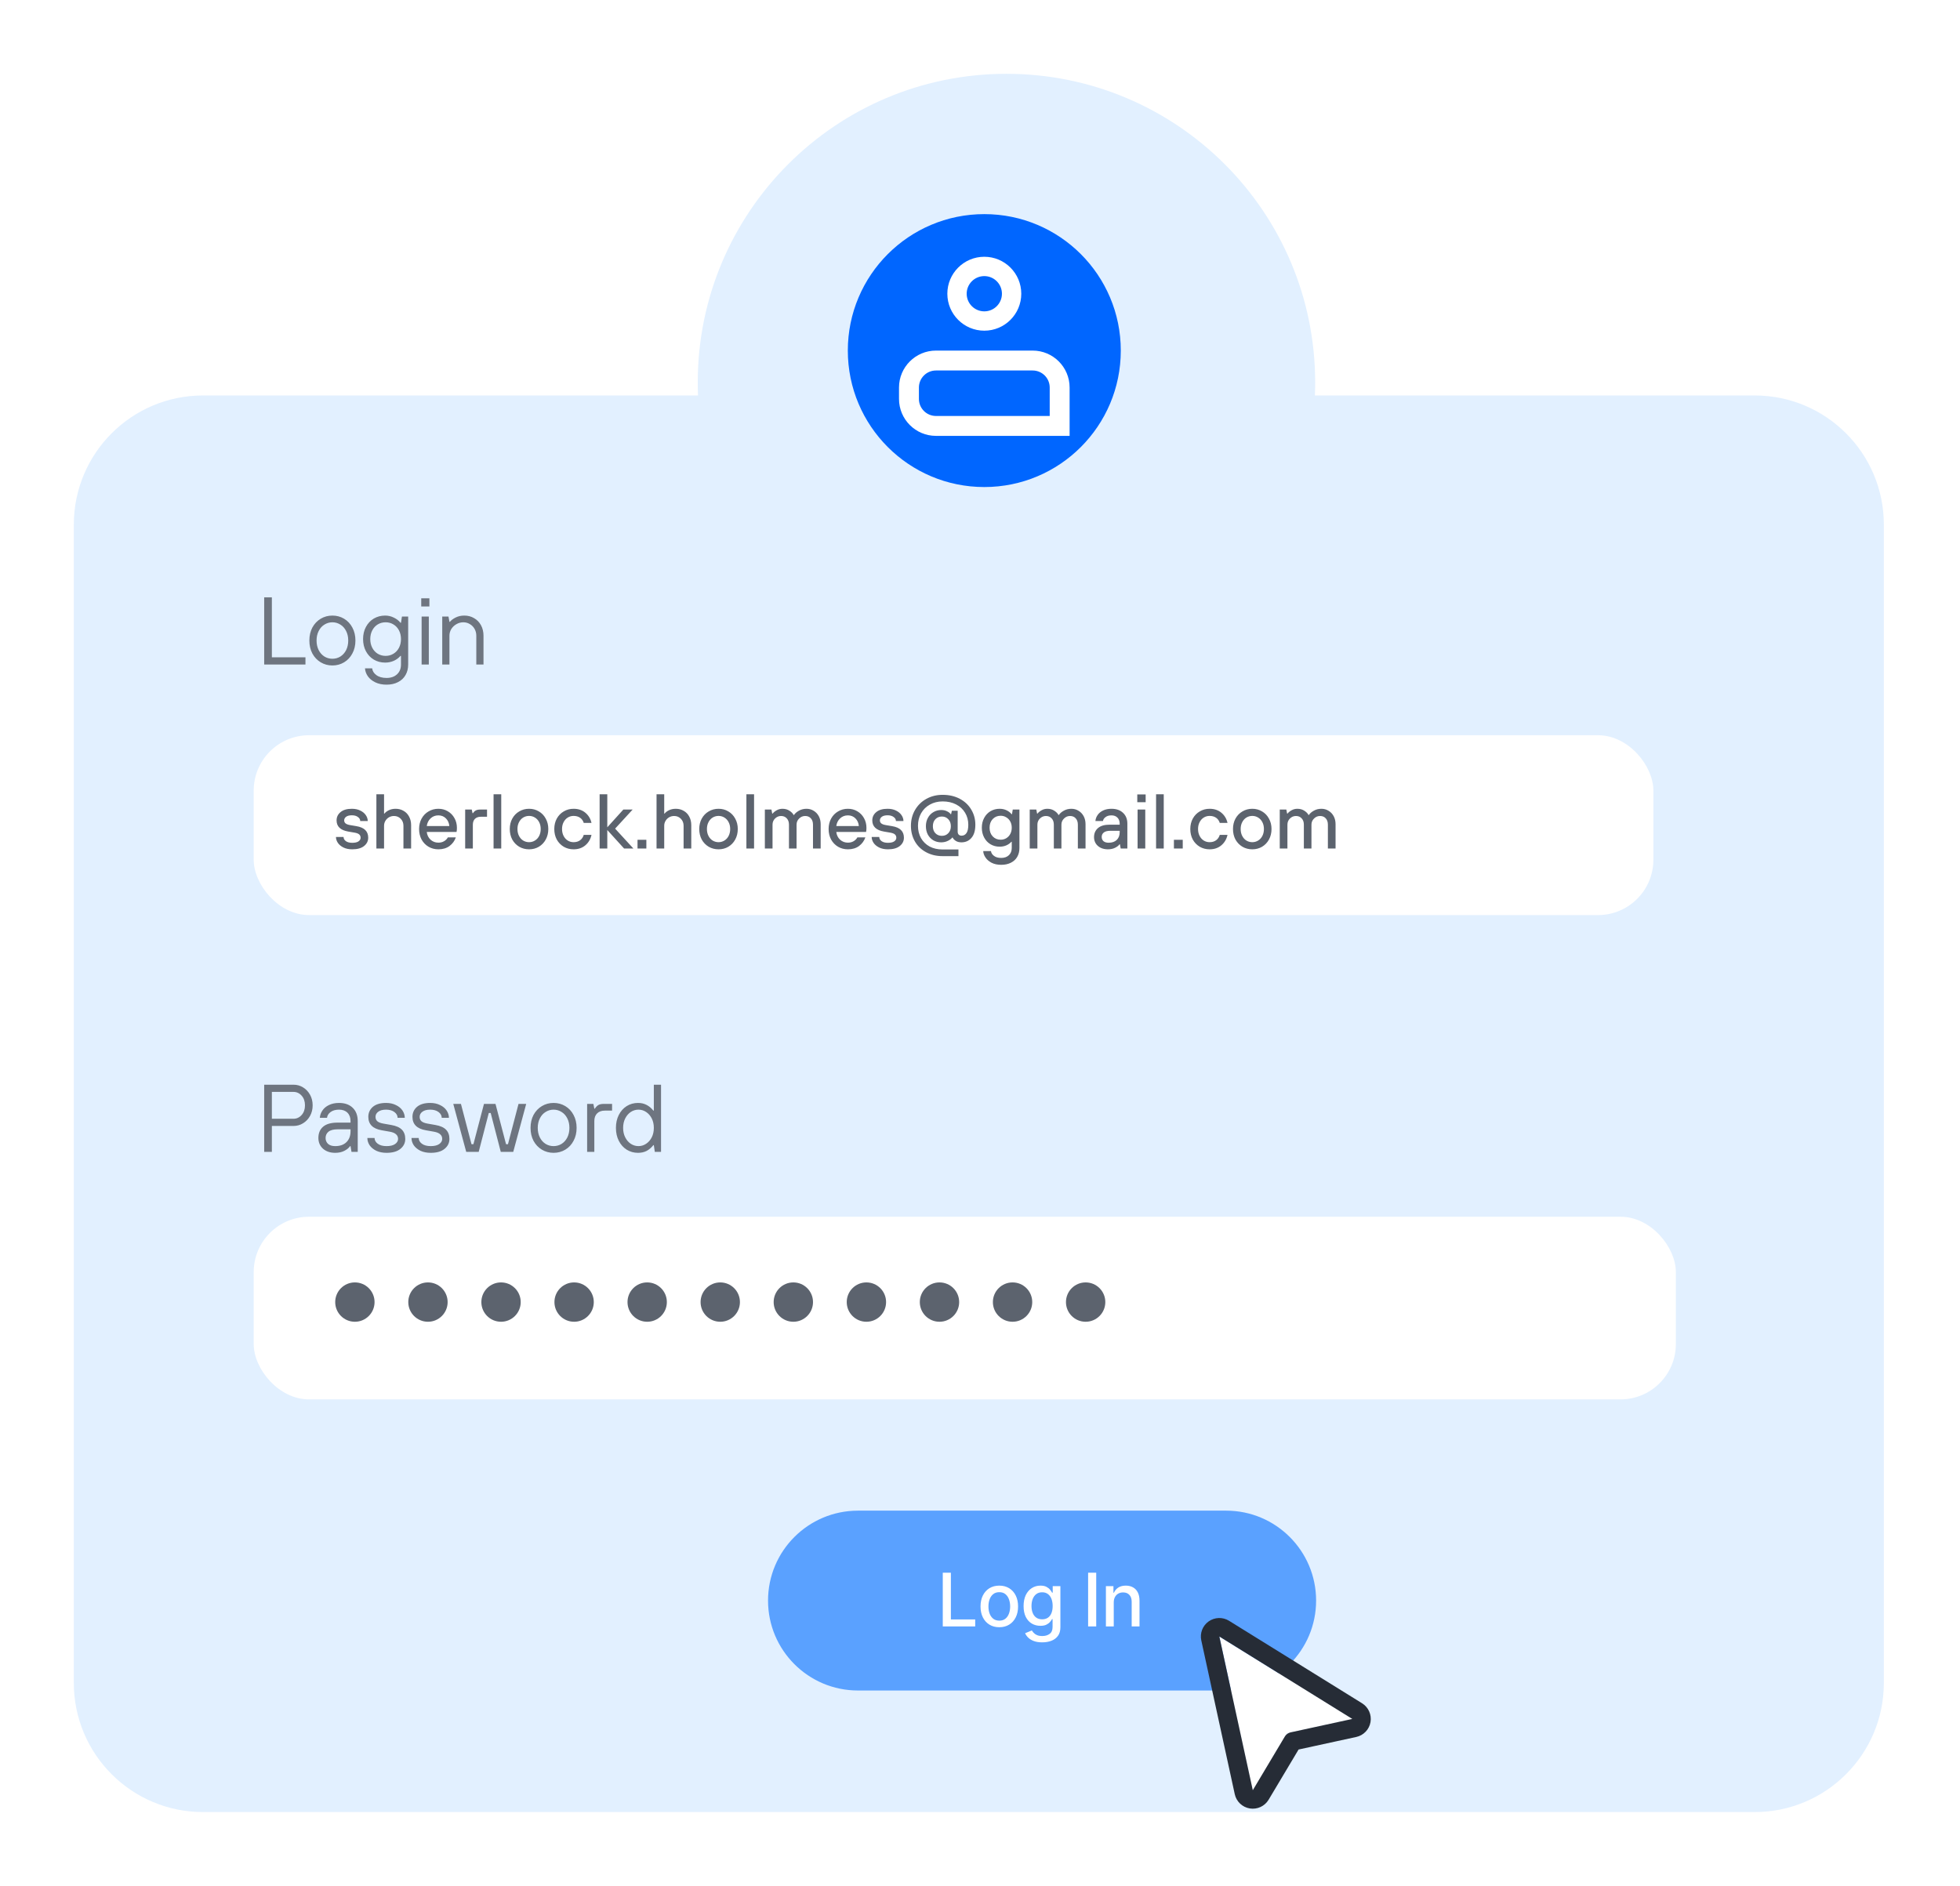 <svg width="531" height="511" viewBox="0 0 531 511" fill="none" xmlns="http://www.w3.org/2000/svg">
<g filter="url(#filter0_d_8010_850)">
<path fill-rule="evenodd" clip-rule="evenodd" d="M350.23 101.157C350.278 99.989 350.303 98.815 350.303 97.635C350.303 51.445 312.858 14 266.667 14C220.477 14 183.032 51.445 183.032 97.635C183.032 98.815 183.056 99.989 183.105 101.157H49C29.67 101.157 14 116.827 14 136.157V450C14 469.33 29.67 485 49 485H469.368C488.698 485 504.368 469.33 504.368 450V136.157C504.368 116.827 488.698 101.157 469.368 101.157H350.23Z" fill="#E2F0FF"/>
<g filter="url(#filter1_d_8010_850)">
<rect x="62.732" y="321.688" width="385.289" height="49.494" rx="15" fill="white"/>
</g>
<g filter="url(#filter2_d_8010_850)">
<rect x="62.732" y="191.22" width="379.198" height="48.732" rx="15" fill="white"/>
</g>
<path d="M76.754 174.057H65.574V155.857H67.654V172.107H76.754V174.057ZM84.053 174.317C82.892 174.317 81.834 174.031 80.881 173.459C79.928 172.887 79.174 172.089 78.619 171.067C78.082 170.044 77.813 168.874 77.813 167.557C77.813 166.239 78.082 165.069 78.619 164.047C79.174 163.024 79.928 162.227 80.881 161.655C81.834 161.083 82.892 160.797 84.053 160.797C85.214 160.797 86.272 161.083 87.225 161.655C88.178 162.227 88.924 163.024 89.461 164.047C90.016 165.069 90.293 166.239 90.293 167.557C90.293 168.874 90.016 170.044 89.461 171.067C88.924 172.089 88.178 172.887 87.225 173.459C86.272 174.031 85.214 174.317 84.053 174.317ZM84.053 172.497C84.833 172.497 85.552 172.297 86.211 171.899C86.87 171.483 87.39 170.902 87.771 170.157C88.152 169.394 88.343 168.527 88.343 167.557C88.343 166.586 88.152 165.728 87.771 164.983C87.39 164.22 86.87 163.639 86.211 163.241C85.552 162.825 84.833 162.617 84.053 162.617C83.273 162.617 82.554 162.825 81.895 163.241C81.236 163.639 80.716 164.22 80.335 164.983C79.954 165.728 79.763 166.586 79.763 167.557C79.763 168.527 79.954 169.394 80.335 170.157C80.716 170.902 81.236 171.483 81.895 171.899C82.554 172.297 83.273 172.497 84.053 172.497ZM98.732 179.517C97.57 179.517 96.556 179.309 95.69 178.893C94.823 178.477 94.147 177.931 93.662 177.255C93.194 176.579 92.934 175.859 92.882 175.097H94.832C94.901 175.807 95.274 176.414 95.95 176.917C96.643 177.437 97.57 177.697 98.732 177.697C99.91 177.697 100.855 177.367 101.566 176.709C102.276 176.05 102.632 175.166 102.632 174.057V171.717H102.502C101.982 172.306 101.366 172.757 100.656 173.069C99.945 173.381 99.174 173.537 98.342 173.537C97.215 173.537 96.192 173.268 95.274 172.731C94.373 172.193 93.662 171.439 93.142 170.469C92.622 169.498 92.362 168.397 92.362 167.167C92.362 165.936 92.622 164.835 93.142 163.865C93.662 162.894 94.373 162.14 95.274 161.603C96.192 161.065 97.215 160.797 98.342 160.797C99.174 160.797 99.954 160.979 100.682 161.343C101.427 161.689 102.034 162.157 102.502 162.747H102.632L102.892 161.057H104.582V174.057C104.582 175.131 104.348 176.076 103.88 176.891C103.412 177.723 102.736 178.364 101.852 178.815C100.968 179.283 99.928 179.517 98.732 179.517ZM98.472 171.717C99.252 171.717 99.954 171.526 100.578 171.145C101.219 170.763 101.722 170.226 102.086 169.533C102.45 168.839 102.632 168.051 102.632 167.167C102.632 166.283 102.45 165.494 102.086 164.801C101.722 164.107 101.219 163.57 100.578 163.189C99.954 162.807 99.252 162.617 98.472 162.617C97.692 162.617 96.981 162.807 96.34 163.189C95.716 163.57 95.222 164.107 94.858 164.801C94.494 165.494 94.312 166.283 94.312 167.167C94.312 168.051 94.494 168.839 94.858 169.533C95.222 170.226 95.716 170.763 96.34 171.145C96.981 171.526 97.692 171.717 98.472 171.717ZM110.174 174.057H108.224V161.057H110.174V174.057ZM110.33 158.327H108.12V156.117H110.33V158.327ZM113.81 174.057V161.057H115.5L115.76 162.487H115.89C116.236 162.053 116.756 161.663 117.45 161.317C118.143 160.97 118.923 160.797 119.79 160.797C120.778 160.797 121.662 161.031 122.442 161.499C123.239 161.949 123.863 162.591 124.314 163.423C124.764 164.255 124.99 165.199 124.99 166.257V174.057H123.04V166.257C123.04 165.581 122.884 164.965 122.572 164.411C122.26 163.856 121.835 163.423 121.298 163.111C120.76 162.781 120.171 162.617 119.53 162.617C118.854 162.617 118.221 162.79 117.632 163.137C117.06 163.466 116.6 163.908 116.254 164.463C115.924 165.017 115.76 165.615 115.76 166.257V174.057H113.81Z" fill="#6E7580"/>
<path d="M89.428 224.132C88.49 224.132 87.685 223.964 87.013 223.628C86.355 223.292 85.858 222.872 85.522 222.368C85.186 221.85 85.018 221.325 85.018 220.793H87.076C87.076 221.227 87.279 221.598 87.685 221.906C88.105 222.214 88.686 222.368 89.428 222.368C90.17 222.368 90.73 222.242 91.108 221.99C91.5 221.724 91.696 221.395 91.696 221.003C91.696 220.625 91.57 220.324 91.318 220.1C91.066 219.876 90.653 219.715 90.079 219.617L88.357 219.323C86.243 218.959 85.186 217.951 85.186 216.299C85.186 215.389 85.543 214.64 86.257 214.052C86.971 213.45 87.993 213.149 89.323 213.149C90.205 213.149 90.968 213.31 91.612 213.632C92.27 213.954 92.767 214.367 93.103 214.871C93.453 215.375 93.628 215.907 93.628 216.467H91.591C91.591 216.033 91.381 215.669 90.961 215.375C90.555 215.067 90.009 214.913 89.323 214.913C88.651 214.913 88.133 215.046 87.769 215.312C87.419 215.578 87.244 215.907 87.244 216.299C87.244 216.621 87.363 216.887 87.601 217.097C87.853 217.307 88.252 217.461 88.798 217.559L90.541 217.853C91.633 218.035 92.438 218.385 92.956 218.903C93.488 219.421 93.754 220.114 93.754 220.982C93.754 221.892 93.376 222.648 92.62 223.25C91.878 223.838 90.814 224.132 89.428 224.132ZM95.97 223.922V209.222H98.049V214.451H98.154C98.406 214.115 98.798 213.814 99.33 213.548C99.876 213.282 100.492 213.149 101.178 213.149C101.99 213.149 102.711 213.338 103.341 213.716C103.985 214.08 104.482 214.598 104.832 215.27C105.196 215.942 105.378 216.712 105.378 217.58V223.922H103.299V217.748C103.299 216.992 103.054 216.362 102.564 215.858C102.074 215.354 101.465 215.102 100.737 215.102C100.247 215.102 99.792 215.221 99.372 215.459C98.966 215.697 98.644 216.019 98.406 216.425C98.168 216.831 98.049 217.272 98.049 217.748V223.922H95.97ZM112.769 224.132C111.789 224.132 110.9 223.901 110.102 223.439C109.304 222.963 108.674 222.312 108.212 221.486C107.764 220.646 107.54 219.694 107.54 218.63C107.54 217.58 107.764 216.642 108.212 215.816C108.674 214.976 109.304 214.325 110.102 213.863C110.9 213.387 111.789 213.149 112.769 213.149C113.707 213.149 114.554 213.373 115.31 213.821C116.08 214.269 116.682 214.885 117.116 215.669C117.564 216.453 117.788 217.335 117.788 218.315C117.788 218.805 117.753 219.176 117.683 219.428H109.619C109.717 220.282 110.06 220.982 110.648 221.528C111.236 222.06 111.943 222.326 112.769 222.326C113.357 222.326 113.875 222.193 114.323 221.927C114.771 221.661 115.107 221.318 115.331 220.898H117.494C117.172 221.836 116.605 222.613 115.793 223.229C114.981 223.831 113.973 224.132 112.769 224.132ZM115.73 217.832C115.66 216.992 115.352 216.299 114.806 215.753C114.26 215.207 113.581 214.934 112.769 214.934C111.929 214.934 111.222 215.207 110.648 215.753C110.074 216.299 109.731 216.992 109.619 217.832H115.73ZM120.023 223.922V213.359H121.808L122.018 214.346H122.123C122.333 214.024 122.585 213.779 122.879 213.611C123.187 213.443 123.593 213.359 124.097 213.359H125.945V215.312H124.286C123.586 215.312 123.047 215.501 122.669 215.879C122.291 216.257 122.102 216.796 122.102 217.496V223.922H120.023ZM129.795 223.922H127.716V209.222H129.795V223.922ZM137.338 224.132C136.358 224.132 135.469 223.901 134.671 223.439C133.873 222.963 133.243 222.312 132.781 221.486C132.333 220.646 132.109 219.694 132.109 218.63C132.109 217.58 132.333 216.642 132.781 215.816C133.243 214.976 133.873 214.325 134.671 213.863C135.469 213.387 136.358 213.149 137.338 213.149C138.318 213.149 139.2 213.387 139.984 213.863C140.782 214.325 141.405 214.976 141.853 215.816C142.315 216.642 142.546 217.58 142.546 218.63C142.546 219.694 142.315 220.646 141.853 221.486C141.405 222.312 140.782 222.963 139.984 223.439C139.2 223.901 138.318 224.132 137.338 224.132ZM137.338 222.2C137.912 222.2 138.437 222.053 138.913 221.759C139.403 221.465 139.788 221.045 140.068 220.499C140.348 219.953 140.488 219.33 140.488 218.63C140.488 217.93 140.348 217.314 140.068 216.782C139.788 216.236 139.403 215.816 138.913 215.522C138.437 215.228 137.912 215.081 137.338 215.081C136.764 215.081 136.232 215.228 135.742 215.522C135.266 215.816 134.888 216.236 134.608 216.782C134.328 217.314 134.188 217.93 134.188 218.63C134.188 219.33 134.328 219.953 134.608 220.499C134.888 221.045 135.266 221.465 135.742 221.759C136.232 222.053 136.764 222.2 137.338 222.2ZM149.396 224.132C148.416 224.132 147.527 223.901 146.729 223.439C145.931 222.963 145.301 222.312 144.839 221.486C144.391 220.646 144.167 219.694 144.167 218.63C144.167 217.58 144.391 216.642 144.839 215.816C145.301 214.976 145.931 214.325 146.729 213.863C147.527 213.387 148.416 213.149 149.396 213.149C150.67 213.149 151.734 213.506 152.588 214.22C153.442 214.934 153.995 215.851 154.247 216.971H152.147C151.965 216.383 151.636 215.921 151.16 215.585C150.684 215.249 150.096 215.081 149.396 215.081C148.822 215.081 148.297 215.228 147.821 215.522C147.345 215.816 146.967 216.236 146.687 216.782C146.407 217.314 146.267 217.93 146.267 218.63C146.267 219.33 146.407 219.953 146.687 220.499C146.967 221.045 147.345 221.465 147.821 221.759C148.297 222.053 148.822 222.2 149.396 222.2C150.096 222.2 150.684 222.025 151.16 221.675C151.636 221.325 151.965 220.842 152.147 220.226H154.247C153.995 221.374 153.442 222.312 152.588 223.04C151.734 223.768 150.67 224.132 149.396 224.132ZM158.527 223.922H156.448V209.222H158.527V218.168L162.874 213.359H165.394L160.648 218.525L165.604 223.922H163.084L158.527 218.903V223.922ZM169.11 223.922H166.716V221.549H169.11V223.922ZM171.87 223.922V209.222H173.949V214.451H174.054C174.306 214.115 174.698 213.814 175.23 213.548C175.776 213.282 176.392 213.149 177.078 213.149C177.89 213.149 178.611 213.338 179.241 213.716C179.885 214.08 180.382 214.598 180.732 215.27C181.096 215.942 181.278 216.712 181.278 217.58V223.922H179.199V217.748C179.199 216.992 178.954 216.362 178.464 215.858C177.974 215.354 177.365 215.102 176.637 215.102C176.147 215.102 175.692 215.221 175.272 215.459C174.866 215.697 174.544 216.019 174.306 216.425C174.068 216.831 173.949 217.272 173.949 217.748V223.922H171.87ZM188.669 224.132C187.689 224.132 186.8 223.901 186.002 223.439C185.204 222.963 184.574 222.312 184.112 221.486C183.664 220.646 183.44 219.694 183.44 218.63C183.44 217.58 183.664 216.642 184.112 215.816C184.574 214.976 185.204 214.325 186.002 213.863C186.8 213.387 187.689 213.149 188.669 213.149C189.649 213.149 190.531 213.387 191.315 213.863C192.113 214.325 192.736 214.976 193.184 215.816C193.646 216.642 193.877 217.58 193.877 218.63C193.877 219.694 193.646 220.646 193.184 221.486C192.736 222.312 192.113 222.963 191.315 223.439C190.531 223.901 189.649 224.132 188.669 224.132ZM188.669 222.2C189.243 222.2 189.768 222.053 190.244 221.759C190.734 221.465 191.119 221.045 191.399 220.499C191.679 219.953 191.819 219.33 191.819 218.63C191.819 217.93 191.679 217.314 191.399 216.782C191.119 216.236 190.734 215.816 190.244 215.522C189.768 215.228 189.243 215.081 188.669 215.081C188.095 215.081 187.563 215.228 187.073 215.522C186.597 215.816 186.219 216.236 185.939 216.782C185.659 217.314 185.519 217.93 185.519 218.63C185.519 219.33 185.659 219.953 185.939 220.499C186.219 221.045 186.597 221.465 187.073 221.759C187.563 222.053 188.095 222.2 188.669 222.2ZM198.291 223.922H196.212V209.222H198.291V223.922ZM201.214 223.922V213.359H202.999L203.209 214.451H203.314C203.58 214.115 203.951 213.814 204.427 213.548C204.903 213.282 205.421 213.149 205.981 213.149C206.709 213.149 207.339 213.324 207.871 213.674C208.417 214.024 208.795 214.409 209.005 214.829H209.11C209.39 214.395 209.831 214.01 210.433 213.674C211.049 213.324 211.735 213.149 212.491 213.149C213.219 213.149 213.87 213.331 214.444 213.695C215.032 214.045 215.494 214.535 215.83 215.165C216.166 215.795 216.334 216.516 216.334 217.328V223.922H214.255V217.454C214.255 216.726 214.059 216.152 213.667 215.732C213.289 215.312 212.778 215.102 212.134 215.102C211.504 215.102 210.958 215.333 210.496 215.795C210.034 216.243 209.803 216.796 209.803 217.454V223.922H207.745V217.454C207.745 216.74 207.549 216.173 207.157 215.753C206.765 215.319 206.247 215.102 205.603 215.102C204.973 215.102 204.427 215.333 203.965 215.795C203.517 216.243 203.293 216.796 203.293 217.454V223.922H201.214ZM223.717 224.132C222.737 224.132 221.848 223.901 221.05 223.439C220.252 222.963 219.622 222.312 219.16 221.486C218.712 220.646 218.488 219.694 218.488 218.63C218.488 217.58 218.712 216.642 219.16 215.816C219.622 214.976 220.252 214.325 221.05 213.863C221.848 213.387 222.737 213.149 223.717 213.149C224.655 213.149 225.502 213.373 226.258 213.821C227.028 214.269 227.63 214.885 228.064 215.669C228.512 216.453 228.736 217.335 228.736 218.315C228.736 218.805 228.701 219.176 228.631 219.428H220.567C220.665 220.282 221.008 220.982 221.596 221.528C222.184 222.06 222.891 222.326 223.717 222.326C224.305 222.326 224.823 222.193 225.271 221.927C225.719 221.661 226.055 221.318 226.279 220.898H228.442C228.12 221.836 227.553 222.613 226.741 223.229C225.929 223.831 224.921 224.132 223.717 224.132ZM226.678 217.832C226.608 216.992 226.3 216.299 225.754 215.753C225.208 215.207 224.529 214.934 223.717 214.934C222.877 214.934 222.17 215.207 221.596 215.753C221.022 216.299 220.679 216.992 220.567 217.832H226.678ZM234.562 224.132C233.624 224.132 232.819 223.964 232.147 223.628C231.489 223.292 230.992 222.872 230.656 222.368C230.32 221.85 230.152 221.325 230.152 220.793H232.21C232.21 221.227 232.413 221.598 232.819 221.906C233.239 222.214 233.82 222.368 234.562 222.368C235.304 222.368 235.864 222.242 236.242 221.99C236.634 221.724 236.83 221.395 236.83 221.003C236.83 220.625 236.704 220.324 236.452 220.1C236.2 219.876 235.787 219.715 235.213 219.617L233.491 219.323C231.377 218.959 230.32 217.951 230.32 216.299C230.32 215.389 230.677 214.64 231.391 214.052C232.105 213.45 233.127 213.149 234.457 213.149C235.339 213.149 236.102 213.31 236.746 213.632C237.404 213.954 237.901 214.367 238.237 214.871C238.587 215.375 238.762 215.907 238.762 216.467H236.725C236.725 216.033 236.515 215.669 236.095 215.375C235.689 215.067 235.143 214.913 234.457 214.913C233.785 214.913 233.267 215.046 232.903 215.312C232.553 215.578 232.378 215.907 232.378 216.299C232.378 216.621 232.497 216.887 232.735 217.097C232.987 217.307 233.386 217.461 233.932 217.559L235.675 217.853C236.767 218.035 237.572 218.385 238.09 218.903C238.622 219.421 238.888 220.114 238.888 220.982C238.888 221.892 238.51 222.648 237.754 223.25C237.012 223.838 235.948 224.132 234.562 224.132ZM249.357 225.98C247.677 225.98 246.186 225.623 244.884 224.909C243.582 224.209 242.574 223.236 241.86 221.99C241.146 220.73 240.789 219.323 240.789 217.769C240.789 216.173 241.16 214.738 241.902 213.464C242.644 212.19 243.666 211.189 244.968 210.461C246.284 209.733 247.754 209.369 249.378 209.369C251.128 209.369 252.675 209.726 254.019 210.44C255.363 211.154 256.399 212.127 257.127 213.359C257.869 214.591 258.24 215.963 258.24 217.475C258.24 219.029 257.89 220.212 257.19 221.024C256.504 221.836 255.594 222.242 254.46 222.242C253.858 222.242 253.347 222.109 252.927 221.843C252.521 221.577 252.241 221.276 252.087 220.94H251.982C251.744 221.276 251.345 221.577 250.785 221.843C250.239 222.109 249.637 222.242 248.979 222.242C248.195 222.242 247.488 222.06 246.858 221.696C246.228 221.318 245.731 220.8 245.367 220.142C245.017 219.47 244.842 218.714 244.842 217.874C244.842 217.02 245.024 216.264 245.388 215.606C245.752 214.934 246.249 214.416 246.879 214.052C247.509 213.674 248.216 213.485 249 213.485C249.616 213.485 250.148 213.604 250.596 213.842C251.058 214.066 251.38 214.325 251.562 214.619H251.667L251.877 213.674H253.452V219.323C253.452 219.673 253.543 219.946 253.725 220.142C253.921 220.338 254.18 220.436 254.502 220.436C255.062 220.436 255.503 220.205 255.825 219.743C256.161 219.267 256.329 218.511 256.329 217.475C256.329 216.271 256.042 215.193 255.468 214.241C254.894 213.275 254.082 212.519 253.032 211.973C251.982 211.427 250.764 211.154 249.378 211.154C248.09 211.154 246.935 211.441 245.913 212.015C244.905 212.575 244.114 213.359 243.54 214.367C242.98 215.361 242.7 216.495 242.7 217.769C242.7 219.015 242.973 220.128 243.519 221.108C244.079 222.074 244.856 222.83 245.85 223.376C246.858 223.908 248.027 224.174 249.357 224.174H253.662V225.98H249.357ZM249.168 220.478C249.882 220.478 250.463 220.24 250.911 219.764C251.373 219.288 251.604 218.658 251.604 217.874C251.604 217.09 251.373 216.46 250.911 215.984C250.463 215.494 249.882 215.249 249.168 215.249C248.454 215.249 247.866 215.494 247.404 215.984C246.956 216.46 246.732 217.09 246.732 217.874C246.732 218.658 246.956 219.288 247.404 219.764C247.866 220.24 248.454 220.478 249.168 220.478ZM265.245 228.332C264.223 228.332 263.348 228.143 262.62 227.765C261.906 227.387 261.36 226.911 260.982 226.337C260.604 225.777 260.401 225.203 260.373 224.615H262.473C262.529 225.105 262.795 225.532 263.271 225.896C263.747 226.274 264.405 226.463 265.245 226.463C266.113 226.463 266.806 226.218 267.324 225.728C267.842 225.238 268.101 224.587 268.101 223.775V222.095H267.996C267.632 222.501 267.177 222.823 266.631 223.061C266.085 223.299 265.483 223.418 264.825 223.418C263.915 223.418 263.089 223.201 262.347 222.767C261.619 222.333 261.045 221.724 260.625 220.94C260.205 220.156 259.995 219.267 259.995 218.273C259.995 217.279 260.205 216.397 260.625 215.627C261.045 214.843 261.619 214.234 262.347 213.8C263.089 213.366 263.915 213.149 264.825 213.149C265.497 213.149 266.113 213.282 266.673 213.548C267.247 213.814 267.709 214.171 268.059 214.619H268.164L268.374 213.359H270.18V223.796C270.18 224.692 269.984 225.483 269.592 226.169C269.2 226.855 268.626 227.387 267.87 227.765C267.128 228.143 266.253 228.332 265.245 228.332ZM265.098 221.528C265.658 221.528 266.162 221.395 266.61 221.129C267.072 220.849 267.436 220.464 267.702 219.974C267.968 219.47 268.101 218.903 268.101 218.273C268.101 217.643 267.968 217.083 267.702 216.593C267.436 216.103 267.072 215.725 266.61 215.459C266.162 215.179 265.658 215.039 265.098 215.039C264.23 215.039 263.509 215.34 262.935 215.942C262.375 216.544 262.095 217.321 262.095 218.273C262.095 219.239 262.375 220.023 262.935 220.625C263.509 221.227 264.23 221.528 265.098 221.528ZM272.971 223.922V213.359H274.756L274.966 214.451H275.071C275.337 214.115 275.708 213.814 276.184 213.548C276.66 213.282 277.178 213.149 277.738 213.149C278.466 213.149 279.096 213.324 279.628 213.674C280.174 214.024 280.552 214.409 280.762 214.829H280.867C281.147 214.395 281.588 214.01 282.19 213.674C282.806 213.324 283.492 213.149 284.248 213.149C284.976 213.149 285.627 213.331 286.201 213.695C286.789 214.045 287.251 214.535 287.587 215.165C287.923 215.795 288.091 216.516 288.091 217.328V223.922H286.012V217.454C286.012 216.726 285.816 216.152 285.424 215.732C285.046 215.312 284.535 215.102 283.891 215.102C283.261 215.102 282.715 215.333 282.253 215.795C281.791 216.243 281.56 216.796 281.56 217.454V223.922H279.502V217.454C279.502 216.74 279.306 216.173 278.914 215.753C278.522 215.319 278.004 215.102 277.36 215.102C276.73 215.102 276.184 215.333 275.722 215.795C275.274 216.243 275.05 216.796 275.05 217.454V223.922H272.971ZM294.151 224.132C293.409 224.132 292.751 223.992 292.177 223.712C291.603 223.418 291.162 223.026 290.854 222.536C290.546 222.032 290.392 221.472 290.392 220.856C290.392 219.82 290.749 218.994 291.463 218.378C292.177 217.762 293.241 217.454 294.655 217.454H297.343V217.181C297.343 216.495 297.14 215.949 296.734 215.543C296.342 215.137 295.803 214.934 295.117 214.934C294.459 214.934 293.927 215.088 293.521 215.396C293.115 215.69 292.877 216.047 292.807 216.467H290.77C290.812 215.893 291.008 215.354 291.358 214.85C291.708 214.332 292.205 213.919 292.849 213.611C293.493 213.303 294.249 213.149 295.117 213.149C296.433 213.149 297.476 213.513 298.246 214.241C299.03 214.969 299.422 215.949 299.422 217.181V223.922H297.616L297.406 222.767H297.301C297.063 223.117 296.664 223.432 296.104 223.712C295.544 223.992 294.893 224.132 294.151 224.132ZM294.361 222.347C295.285 222.347 296.013 222.095 296.545 221.591C297.077 221.073 297.343 220.373 297.343 219.491V219.113H294.802C294.018 219.113 293.43 219.267 293.038 219.575C292.66 219.883 292.471 220.282 292.471 220.772C292.471 221.248 292.632 221.633 292.954 221.927C293.29 222.207 293.759 222.347 294.361 222.347ZM304.273 223.922H302.194V213.359H304.273V223.922ZM304.378 211.364H302.11V209.264H304.378V211.364ZM309.28 223.922H307.201V209.222H309.28V223.922ZM314.428 223.922H312.034V221.549H314.428V223.922ZM321.703 224.132C320.723 224.132 319.834 223.901 319.036 223.439C318.238 222.963 317.608 222.312 317.146 221.486C316.698 220.646 316.474 219.694 316.474 218.63C316.474 217.58 316.698 216.642 317.146 215.816C317.608 214.976 318.238 214.325 319.036 213.863C319.834 213.387 320.723 213.149 321.703 213.149C322.977 213.149 324.041 213.506 324.895 214.22C325.749 214.934 326.302 215.851 326.554 216.971H324.454C324.272 216.383 323.943 215.921 323.467 215.585C322.991 215.249 322.403 215.081 321.703 215.081C321.129 215.081 320.604 215.228 320.128 215.522C319.652 215.816 319.274 216.236 318.994 216.782C318.714 217.314 318.574 217.93 318.574 218.63C318.574 219.33 318.714 219.953 318.994 220.499C319.274 221.045 319.652 221.465 320.128 221.759C320.604 222.053 321.129 222.2 321.703 222.2C322.403 222.2 322.991 222.025 323.467 221.675C323.943 221.325 324.272 220.842 324.454 220.226H326.554C326.302 221.374 325.749 222.312 324.895 223.04C324.041 223.768 322.977 224.132 321.703 224.132ZM333.269 224.132C332.289 224.132 331.4 223.901 330.602 223.439C329.804 222.963 329.174 222.312 328.712 221.486C328.264 220.646 328.04 219.694 328.04 218.63C328.04 217.58 328.264 216.642 328.712 215.816C329.174 214.976 329.804 214.325 330.602 213.863C331.4 213.387 332.289 213.149 333.269 213.149C334.249 213.149 335.131 213.387 335.915 213.863C336.713 214.325 337.336 214.976 337.784 215.816C338.246 216.642 338.477 217.58 338.477 218.63C338.477 219.694 338.246 220.646 337.784 221.486C337.336 222.312 336.713 222.963 335.915 223.439C335.131 223.901 334.249 224.132 333.269 224.132ZM333.269 222.2C333.843 222.2 334.368 222.053 334.844 221.759C335.334 221.465 335.719 221.045 335.999 220.499C336.279 219.953 336.419 219.33 336.419 218.63C336.419 217.93 336.279 217.314 335.999 216.782C335.719 216.236 335.334 215.816 334.844 215.522C334.368 215.228 333.843 215.081 333.269 215.081C332.695 215.081 332.163 215.228 331.673 215.522C331.197 215.816 330.819 216.236 330.539 216.782C330.259 217.314 330.119 217.93 330.119 218.63C330.119 219.33 330.259 219.953 330.539 220.499C330.819 221.045 331.197 221.465 331.673 221.759C332.163 222.053 332.695 222.2 333.269 222.2ZM340.708 223.922V213.359H342.493L342.703 214.451H342.808C343.074 214.115 343.445 213.814 343.921 213.548C344.397 213.282 344.915 213.149 345.475 213.149C346.203 213.149 346.833 213.324 347.365 213.674C347.911 214.024 348.289 214.409 348.499 214.829H348.604C348.884 214.395 349.325 214.01 349.927 213.674C350.543 213.324 351.229 213.149 351.985 213.149C352.713 213.149 353.364 213.331 353.938 213.695C354.526 214.045 354.988 214.535 355.324 215.165C355.66 215.795 355.828 216.516 355.828 217.328V223.922H353.749V217.454C353.749 216.726 353.553 216.152 353.161 215.732C352.783 215.312 352.272 215.102 351.628 215.102C350.998 215.102 350.452 215.333 349.99 215.795C349.528 216.243 349.297 216.796 349.297 217.454V223.922H347.239V217.454C347.239 216.74 347.043 216.173 346.651 215.753C346.259 215.319 345.741 215.102 345.097 215.102C344.467 215.102 343.921 215.333 343.459 215.795C343.011 216.243 342.787 216.796 342.787 217.454V223.922H340.708Z" fill="#5C636E"/>
<path d="M65.574 306.113V287.913H73.504C74.457 287.913 75.324 288.156 76.104 288.641C76.901 289.127 77.534 289.794 78.002 290.643C78.47 291.493 78.704 292.446 78.704 293.503C78.704 294.561 78.47 295.514 78.002 296.363C77.534 297.213 76.901 297.88 76.104 298.365C75.324 298.851 74.457 299.093 73.504 299.093H67.654V306.113H65.574ZM73.504 297.143C74.37 297.143 75.107 296.805 75.714 296.129C76.32 295.453 76.624 294.578 76.624 293.503C76.624 292.429 76.32 291.553 75.714 290.877C75.107 290.201 74.37 289.863 73.504 289.863H67.654V297.143H73.504ZM84.807 306.373C83.455 306.373 82.354 306.001 81.505 305.255C80.673 304.493 80.257 303.522 80.257 302.343C80.257 301.043 80.681 300.029 81.531 299.301C82.397 298.556 83.706 298.183 85.457 298.183H88.967V297.793C88.967 296.823 88.689 296.06 88.135 295.505C87.58 294.951 86.817 294.673 85.847 294.673C84.911 294.673 84.148 294.89 83.559 295.323C82.987 295.739 82.666 296.259 82.597 296.883H80.647C80.699 296.173 80.933 295.514 81.349 294.907C81.765 294.283 82.354 293.789 83.117 293.425C83.897 293.044 84.807 292.853 85.847 292.853C87.424 292.853 88.663 293.295 89.565 294.179C90.466 295.046 90.917 296.251 90.917 297.793V306.113H89.227L88.967 304.553H88.837C88.542 305.021 88.031 305.446 87.303 305.827C86.592 306.191 85.76 306.373 84.807 306.373ZM84.807 304.553C86.107 304.553 87.121 304.198 87.849 303.487C88.594 302.759 88.967 301.771 88.967 300.523V300.003H85.457C84.347 300.003 83.524 300.22 82.987 300.653C82.467 301.087 82.207 301.65 82.207 302.343C82.207 303.002 82.432 303.539 82.883 303.955C83.333 304.354 83.975 304.553 84.807 304.553ZM98.724 306.373C97.684 306.373 96.765 306.191 95.968 305.827C95.188 305.446 94.581 304.952 94.148 304.345C93.732 303.721 93.524 303.054 93.524 302.343H95.474C95.474 302.95 95.76 303.47 96.332 303.903C96.921 304.337 97.718 304.553 98.724 304.553C99.712 304.553 100.474 304.371 101.012 304.007C101.566 303.626 101.844 303.158 101.844 302.603C101.844 302.083 101.662 301.667 101.298 301.355C100.951 301.026 100.396 300.792 99.634 300.653L97.424 300.263C94.997 299.847 93.784 298.634 93.784 296.623C93.784 295.531 94.191 294.63 95.006 293.919C95.838 293.209 97.034 292.853 98.594 292.853C99.599 292.853 100.483 293.044 101.246 293.425C102.026 293.789 102.624 294.283 103.04 294.907C103.456 295.531 103.664 296.19 103.664 296.883H101.714C101.714 296.277 101.428 295.757 100.856 295.323C100.284 294.89 99.53 294.673 98.594 294.673C97.675 294.673 96.964 294.864 96.462 295.245C95.976 295.609 95.734 296.069 95.734 296.623C95.734 297.109 95.89 297.499 96.202 297.793C96.531 298.088 97.068 298.305 97.814 298.443L100.024 298.833C101.324 299.059 102.277 299.483 102.884 300.107C103.49 300.731 103.794 301.563 103.794 302.603C103.794 303.695 103.352 304.597 102.468 305.307C101.601 306.018 100.353 306.373 98.724 306.373ZM110.683 306.373C109.643 306.373 108.724 306.191 107.927 305.827C107.147 305.446 106.54 304.952 106.107 304.345C105.691 303.721 105.483 303.054 105.483 302.343H107.433C107.433 302.95 107.719 303.47 108.291 303.903C108.88 304.337 109.677 304.553 110.683 304.553C111.671 304.553 112.433 304.371 112.971 304.007C113.525 303.626 113.803 303.158 113.803 302.603C113.803 302.083 113.621 301.667 113.257 301.355C112.91 301.026 112.355 300.792 111.593 300.653L109.383 300.263C106.956 299.847 105.743 298.634 105.743 296.623C105.743 295.531 106.15 294.63 106.965 293.919C107.797 293.209 108.993 292.853 110.553 292.853C111.558 292.853 112.442 293.044 113.205 293.425C113.985 293.789 114.583 294.283 114.999 294.907C115.415 295.531 115.623 296.19 115.623 296.883H113.673C113.673 296.277 113.387 295.757 112.815 295.323C112.243 294.89 111.489 294.673 110.553 294.673C109.634 294.673 108.923 294.864 108.421 295.245C107.935 295.609 107.693 296.069 107.693 296.623C107.693 297.109 107.849 297.499 108.161 297.793C108.49 298.088 109.027 298.305 109.773 298.443L111.983 298.833C113.283 299.059 114.236 299.483 114.843 300.107C115.449 300.731 115.753 301.563 115.753 302.603C115.753 303.695 115.311 304.597 114.427 305.307C113.56 306.018 112.312 306.373 110.683 306.373ZM123.688 306.113H120.308L116.798 293.113H118.878L121.738 304.033H122.258L125.118 293.113H128.238L131.098 304.033H131.618L134.478 293.113H136.558L133.048 306.113H129.668L126.938 295.583H126.418L123.688 306.113ZM143.975 306.373C142.814 306.373 141.756 306.087 140.803 305.515C139.85 304.943 139.096 304.146 138.541 303.123C138.004 302.101 137.735 300.931 137.735 299.613C137.735 298.296 138.004 297.126 138.541 296.103C139.096 295.081 139.85 294.283 140.803 293.711C141.756 293.139 142.814 292.853 143.975 292.853C145.136 292.853 146.194 293.139 147.147 293.711C148.1 294.283 148.846 295.081 149.383 296.103C149.938 297.126 150.215 298.296 150.215 299.613C150.215 300.931 149.938 302.101 149.383 303.123C148.846 304.146 148.1 304.943 147.147 305.515C146.194 306.087 145.136 306.373 143.975 306.373ZM143.975 304.553C144.755 304.553 145.474 304.354 146.133 303.955C146.792 303.539 147.312 302.959 147.693 302.213C148.074 301.451 148.265 300.584 148.265 299.613C148.265 298.643 148.074 297.785 147.693 297.039C147.312 296.277 146.792 295.696 146.133 295.297C145.474 294.881 144.755 294.673 143.975 294.673C143.195 294.673 142.476 294.881 141.817 295.297C141.158 295.696 140.638 296.277 140.257 297.039C139.876 297.785 139.685 298.643 139.685 299.613C139.685 300.584 139.876 301.451 140.257 302.213C140.638 302.959 141.158 303.539 141.817 303.955C142.476 304.354 143.195 304.553 143.975 304.553ZM153.064 306.113V293.113H154.754L155.014 294.413H155.144C155.438 293.963 155.759 293.633 156.106 293.425C156.452 293.217 156.955 293.113 157.614 293.113H159.824V294.933H157.874C156.972 294.933 156.27 295.185 155.768 295.687C155.265 296.173 155.014 296.875 155.014 297.793V306.113H153.064ZM166.846 306.373C165.719 306.373 164.696 306.087 163.778 305.515C162.876 304.943 162.166 304.146 161.646 303.123C161.126 302.101 160.866 300.931 160.866 299.613C160.866 298.296 161.126 297.126 161.646 296.103C162.166 295.081 162.876 294.283 163.778 293.711C164.696 293.139 165.719 292.853 166.846 292.853C167.73 292.853 168.51 293.035 169.186 293.399C169.862 293.746 170.468 294.257 171.006 294.933H171.136V287.913H173.086V306.113H171.396L171.136 304.293H171.006C170.468 304.969 169.862 305.489 169.186 305.853C168.51 306.2 167.73 306.373 166.846 306.373ZM166.976 304.553C167.721 304.553 168.406 304.345 169.03 303.929C169.671 303.513 170.182 302.933 170.564 302.187C170.945 301.442 171.136 300.584 171.136 299.613C171.136 298.643 170.945 297.785 170.564 297.039C170.182 296.294 169.671 295.713 169.03 295.297C168.406 294.881 167.721 294.673 166.976 294.673C166.23 294.673 165.537 294.881 164.896 295.297C164.272 295.713 163.769 296.294 163.388 297.039C163.006 297.785 162.816 298.643 162.816 299.613C162.816 300.584 163.006 301.442 163.388 302.187C163.769 302.933 164.272 303.513 164.896 303.929C165.537 304.345 166.23 304.553 166.976 304.553Z" fill="#6E7580"/>
<circle cx="90.144" cy="346.815" r="5.33" fill="#5C636E"/>
<circle cx="169.334" cy="346.815" r="5.33" fill="#5C636E"/>
<circle cx="109.942" cy="346.815" r="5.33" fill="#5C636E"/>
<circle cx="189.131" cy="346.815" r="5.33" fill="#5C636E"/>
<circle cx="248.524" cy="346.815" r="5.33" fill="#5C636E"/>
<circle cx="129.739" cy="346.815" r="5.33" fill="#5C636E"/>
<circle cx="208.929" cy="346.815" r="5.33" fill="#5C636E"/>
<circle cx="268.321" cy="346.815" r="5.33" fill="#5C636E"/>
<circle cx="149.537" cy="346.815" r="5.33" fill="#5C636E"/>
<circle cx="228.726" cy="346.815" r="5.33" fill="#5C636E"/>
<circle cx="288.119" cy="346.815" r="5.33" fill="#5C636E"/>
<path d="M202.076 427.695C202.076 414.238 212.985 403.329 226.442 403.329H326.191C339.648 403.329 350.557 414.238 350.557 427.695C350.557 441.152 339.648 452.061 326.191 452.061H226.442C212.985 452.061 202.076 441.152 202.076 427.695Z" fill="#5AA1FF"/>
<path d="M249.415 434.695V420.15H251.609V432.806H258.2V434.695H249.415ZM264.728 434.915C263.706 434.915 262.813 434.681 262.051 434.212C261.288 433.744 260.697 433.088 260.275 432.245C259.854 431.402 259.643 430.417 259.643 429.29C259.643 428.159 259.854 427.169 260.275 426.322C260.697 425.474 261.288 424.816 262.051 424.347C262.813 423.879 263.706 423.644 264.728 423.644C265.751 423.644 266.644 423.879 267.406 424.347C268.168 424.816 268.76 425.474 269.181 426.322C269.603 427.169 269.814 428.159 269.814 429.29C269.814 430.417 269.603 431.402 269.181 432.245C268.76 433.088 268.168 433.744 267.406 434.212C266.644 434.681 265.751 434.915 264.728 434.915ZM264.735 433.133C265.398 433.133 265.948 432.958 266.383 432.607C266.819 432.257 267.141 431.79 267.349 431.208C267.562 430.626 267.669 429.984 267.669 429.283C267.669 428.587 267.562 427.948 267.349 427.366C267.141 426.779 266.819 426.308 266.383 425.952C265.948 425.597 265.398 425.42 264.735 425.42C264.068 425.42 263.514 425.597 263.074 425.952C262.638 426.308 262.314 426.779 262.101 427.366C261.892 427.948 261.788 428.587 261.788 429.283C261.788 429.984 261.892 430.626 262.101 431.208C262.314 431.79 262.638 432.257 263.074 432.607C263.514 432.958 264.068 433.133 264.735 433.133ZM276.358 439.013C275.491 439.013 274.746 438.9 274.121 438.673C273.5 438.445 272.994 438.145 272.601 437.771C272.208 437.397 271.914 436.987 271.72 436.542L273.545 435.789C273.673 435.997 273.844 436.218 274.057 436.45C274.274 436.686 274.568 436.888 274.937 437.053C275.311 437.219 275.792 437.302 276.379 437.302C277.184 437.302 277.849 437.105 278.375 436.712C278.9 436.324 279.163 435.704 279.163 434.852V432.707H279.028C278.9 432.939 278.716 433.197 278.474 433.481C278.238 433.765 277.911 434.011 277.494 434.219C277.078 434.428 276.535 434.532 275.868 434.532C275.006 434.532 274.23 434.331 273.538 433.928C272.852 433.521 272.307 432.922 271.905 432.131C271.507 431.336 271.308 430.358 271.308 429.198C271.308 428.038 271.505 427.044 271.898 426.215C272.295 425.387 272.84 424.752 273.531 424.312C274.222 423.867 275.006 423.644 275.882 423.644C276.559 423.644 277.106 423.758 277.523 423.985C277.939 424.208 278.264 424.468 278.496 424.766C278.732 425.065 278.915 425.327 279.042 425.555H279.199V423.786H281.28V434.937C281.28 435.874 281.062 436.644 280.626 437.245C280.191 437.846 279.601 438.291 278.858 438.58C278.119 438.869 277.286 439.013 276.358 439.013ZM276.337 432.771C276.947 432.771 277.463 432.629 277.885 432.344C278.311 432.056 278.633 431.644 278.851 431.109C279.073 430.569 279.185 429.923 279.185 429.17C279.185 428.436 279.076 427.79 278.858 427.231C278.64 426.672 278.32 426.237 277.899 425.924C277.478 425.607 276.957 425.448 276.337 425.448C275.697 425.448 275.165 425.614 274.739 425.945C274.312 426.272 273.99 426.717 273.773 427.281C273.56 427.844 273.453 428.474 273.453 429.17C273.453 429.885 273.562 430.512 273.78 431.052C273.998 431.592 274.319 432.013 274.746 432.316C275.176 432.619 275.707 432.771 276.337 432.771ZM290.986 420.15V434.695H288.791V420.15H290.986ZM295.735 428.218V434.695H293.611V423.786H295.65V425.562H295.785C296.036 424.984 296.429 424.52 296.964 424.17C297.503 423.819 298.183 423.644 299.002 423.644C299.745 423.644 300.396 423.8 300.955 424.113C301.514 424.421 301.947 424.88 302.255 425.491C302.563 426.102 302.716 426.857 302.716 427.756V434.695H300.593V428.012C300.593 427.221 300.387 426.603 299.975 426.158C299.563 425.709 298.997 425.484 298.277 425.484C297.785 425.484 297.347 425.59 296.964 425.803C296.585 426.016 296.284 426.329 296.062 426.741C295.844 427.148 295.735 427.64 295.735 428.218Z" fill="white"/>
<g filter="url(#filter3_d_8010_850)">
<path d="M336.403 473.086L327.336 431.421L363.369 453.768L345.627 457.629L336.403 473.086Z" fill="white"/>
<path d="M333.96 473.618C334.178 474.621 334.987 475.388 336 475.554C337.013 475.719 338.024 475.249 338.55 474.367L347.218 459.841L363.901 456.21C364.896 455.994 365.66 455.195 365.833 454.192C366.006 453.188 365.552 452.18 364.687 451.643L328.653 429.296C327.8 428.767 326.713 428.8 325.893 429.379C325.073 429.958 324.679 430.972 324.893 431.953L333.96 473.618Z" stroke="#262C36" stroke-width="5" stroke-linejoin="round"/>
</g>
</g>
<circle cx="266.667" cy="94.994" r="36.976" fill="#0066FF"/>
<path fill-rule="evenodd" clip-rule="evenodd" d="M279.763 100.387H253.572C251.019 100.387 248.95 102.457 248.95 105.009V108.091C248.95 110.643 251.019 112.713 253.572 112.713H284.385V105.009C284.385 102.457 282.316 100.387 279.763 100.387ZM253.572 94.995C248.041 94.995 243.557 99.478 243.557 105.009V108.091C243.557 113.621 248.041 118.105 253.572 118.105H289.777V105.009C289.777 99.478 285.294 94.995 279.763 94.995H253.572Z" fill="white"/>
<path fill-rule="evenodd" clip-rule="evenodd" d="M266.667 84.365C269.305 84.365 271.443 82.226 271.443 79.588C271.443 76.951 269.305 74.812 266.667 74.812C264.03 74.812 261.891 76.951 261.891 79.588C261.891 82.226 264.03 84.365 266.667 84.365ZM266.667 89.603C272.198 89.603 276.682 85.119 276.682 79.588C276.682 74.058 272.198 69.574 266.667 69.574C261.137 69.574 256.653 74.058 256.653 79.588C256.653 85.119 261.137 89.603 266.667 89.603Z" fill="white"/>
<defs>
<filter id="filter0_d_8010_850" x="0" y="0" width="530.368" height="511" filterUnits="userSpaceOnUse" color-interpolation-filters="sRGB">
<feFlood flood-opacity="0" result="BackgroundImageFix"/>
<feColorMatrix in="SourceAlpha" type="matrix" values="0 0 0 0 0 0 0 0 0 0 0 0 0 0 0 0 0 0 127 0" result="hardAlpha"/>
<feOffset dx="6" dy="6"/>
<feGaussianBlur stdDeviation="10"/>
<feComposite in2="hardAlpha" operator="out"/>
<feColorMatrix type="matrix" values="0 0 0 0 0.163 0 0 0 0 0.24 0 0 0 0 0.407 0 0 0 0.2 0"/>
<feBlend mode="normal" in2="BackgroundImageFix" result="effect1_dropShadow_8010_850"/>
<feBlend mode="normal" in="SourceGraphic" in2="effect1_dropShadow_8010_850" result="shape"/>
</filter>
<filter id="filter1_d_8010_850" x="52.732" y="313.688" width="405.289" height="69.494" filterUnits="userSpaceOnUse" color-interpolation-filters="sRGB">
<feFlood flood-opacity="0" result="BackgroundImageFix"/>
<feColorMatrix in="SourceAlpha" type="matrix" values="0 0 0 0 0 0 0 0 0 0 0 0 0 0 0 0 0 0 127 0" result="hardAlpha"/>
<feMorphology radius="3" operator="dilate" in="SourceAlpha" result="effect1_dropShadow_8010_850"/>
<feOffset dy="2"/>
<feGaussianBlur stdDeviation="3.5"/>
<feComposite in2="hardAlpha" operator="out"/>
<feColorMatrix type="matrix" values="0 0 0 0 0.166 0 0 0 0 0.122 0 0 0 0 0.501 0 0 0 0.1 0"/>
<feBlend mode="normal" in2="BackgroundImageFix" result="effect1_dropShadow_8010_850"/>
<feBlend mode="normal" in="SourceGraphic" in2="effect1_dropShadow_8010_850" result="shape"/>
</filter>
<filter id="filter2_d_8010_850" x="52.732" y="183.22" width="399.198" height="68.732" filterUnits="userSpaceOnUse" color-interpolation-filters="sRGB">
<feFlood flood-opacity="0" result="BackgroundImageFix"/>
<feColorMatrix in="SourceAlpha" type="matrix" values="0 0 0 0 0 0 0 0 0 0 0 0 0 0 0 0 0 0 127 0" result="hardAlpha"/>
<feMorphology radius="3" operator="dilate" in="SourceAlpha" result="effect1_dropShadow_8010_850"/>
<feOffset dy="2"/>
<feGaussianBlur stdDeviation="3.5"/>
<feComposite in2="hardAlpha" operator="out"/>
<feColorMatrix type="matrix" values="0 0 0 0 0.166 0 0 0 0 0.122 0 0 0 0 0.501 0 0 0 0.1 0"/>
<feBlend mode="normal" in2="BackgroundImageFix" result="effect1_dropShadow_8010_850"/>
<feBlend mode="normal" in="SourceGraphic" in2="effect1_dropShadow_8010_850" result="shape"/>
</filter>
<filter id="filter3_d_8010_850" x="309.335" y="422.421" width="66.034" height="71.666" filterUnits="userSpaceOnUse" color-interpolation-filters="sRGB">
<feFlood flood-opacity="0" result="BackgroundImageFix"/>
<feColorMatrix in="SourceAlpha" type="matrix" values="0 0 0 0 0 0 0 0 0 0 0 0 0 0 0 0 0 0 127 0" result="hardAlpha"/>
<feOffset dx="-3" dy="6"/>
<feGaussianBlur stdDeviation="5"/>
<feComposite in2="hardAlpha" operator="out"/>
<feColorMatrix type="matrix" values="0 0 0 0 0 0 0 0 0 0 0 0 0 0 0 0 0 0 0.25 0"/>
<feBlend mode="normal" in2="BackgroundImageFix" result="effect1_dropShadow_8010_850"/>
<feBlend mode="normal" in="SourceGraphic" in2="effect1_dropShadow_8010_850" result="shape"/>
</filter>
</defs>
</svg>
